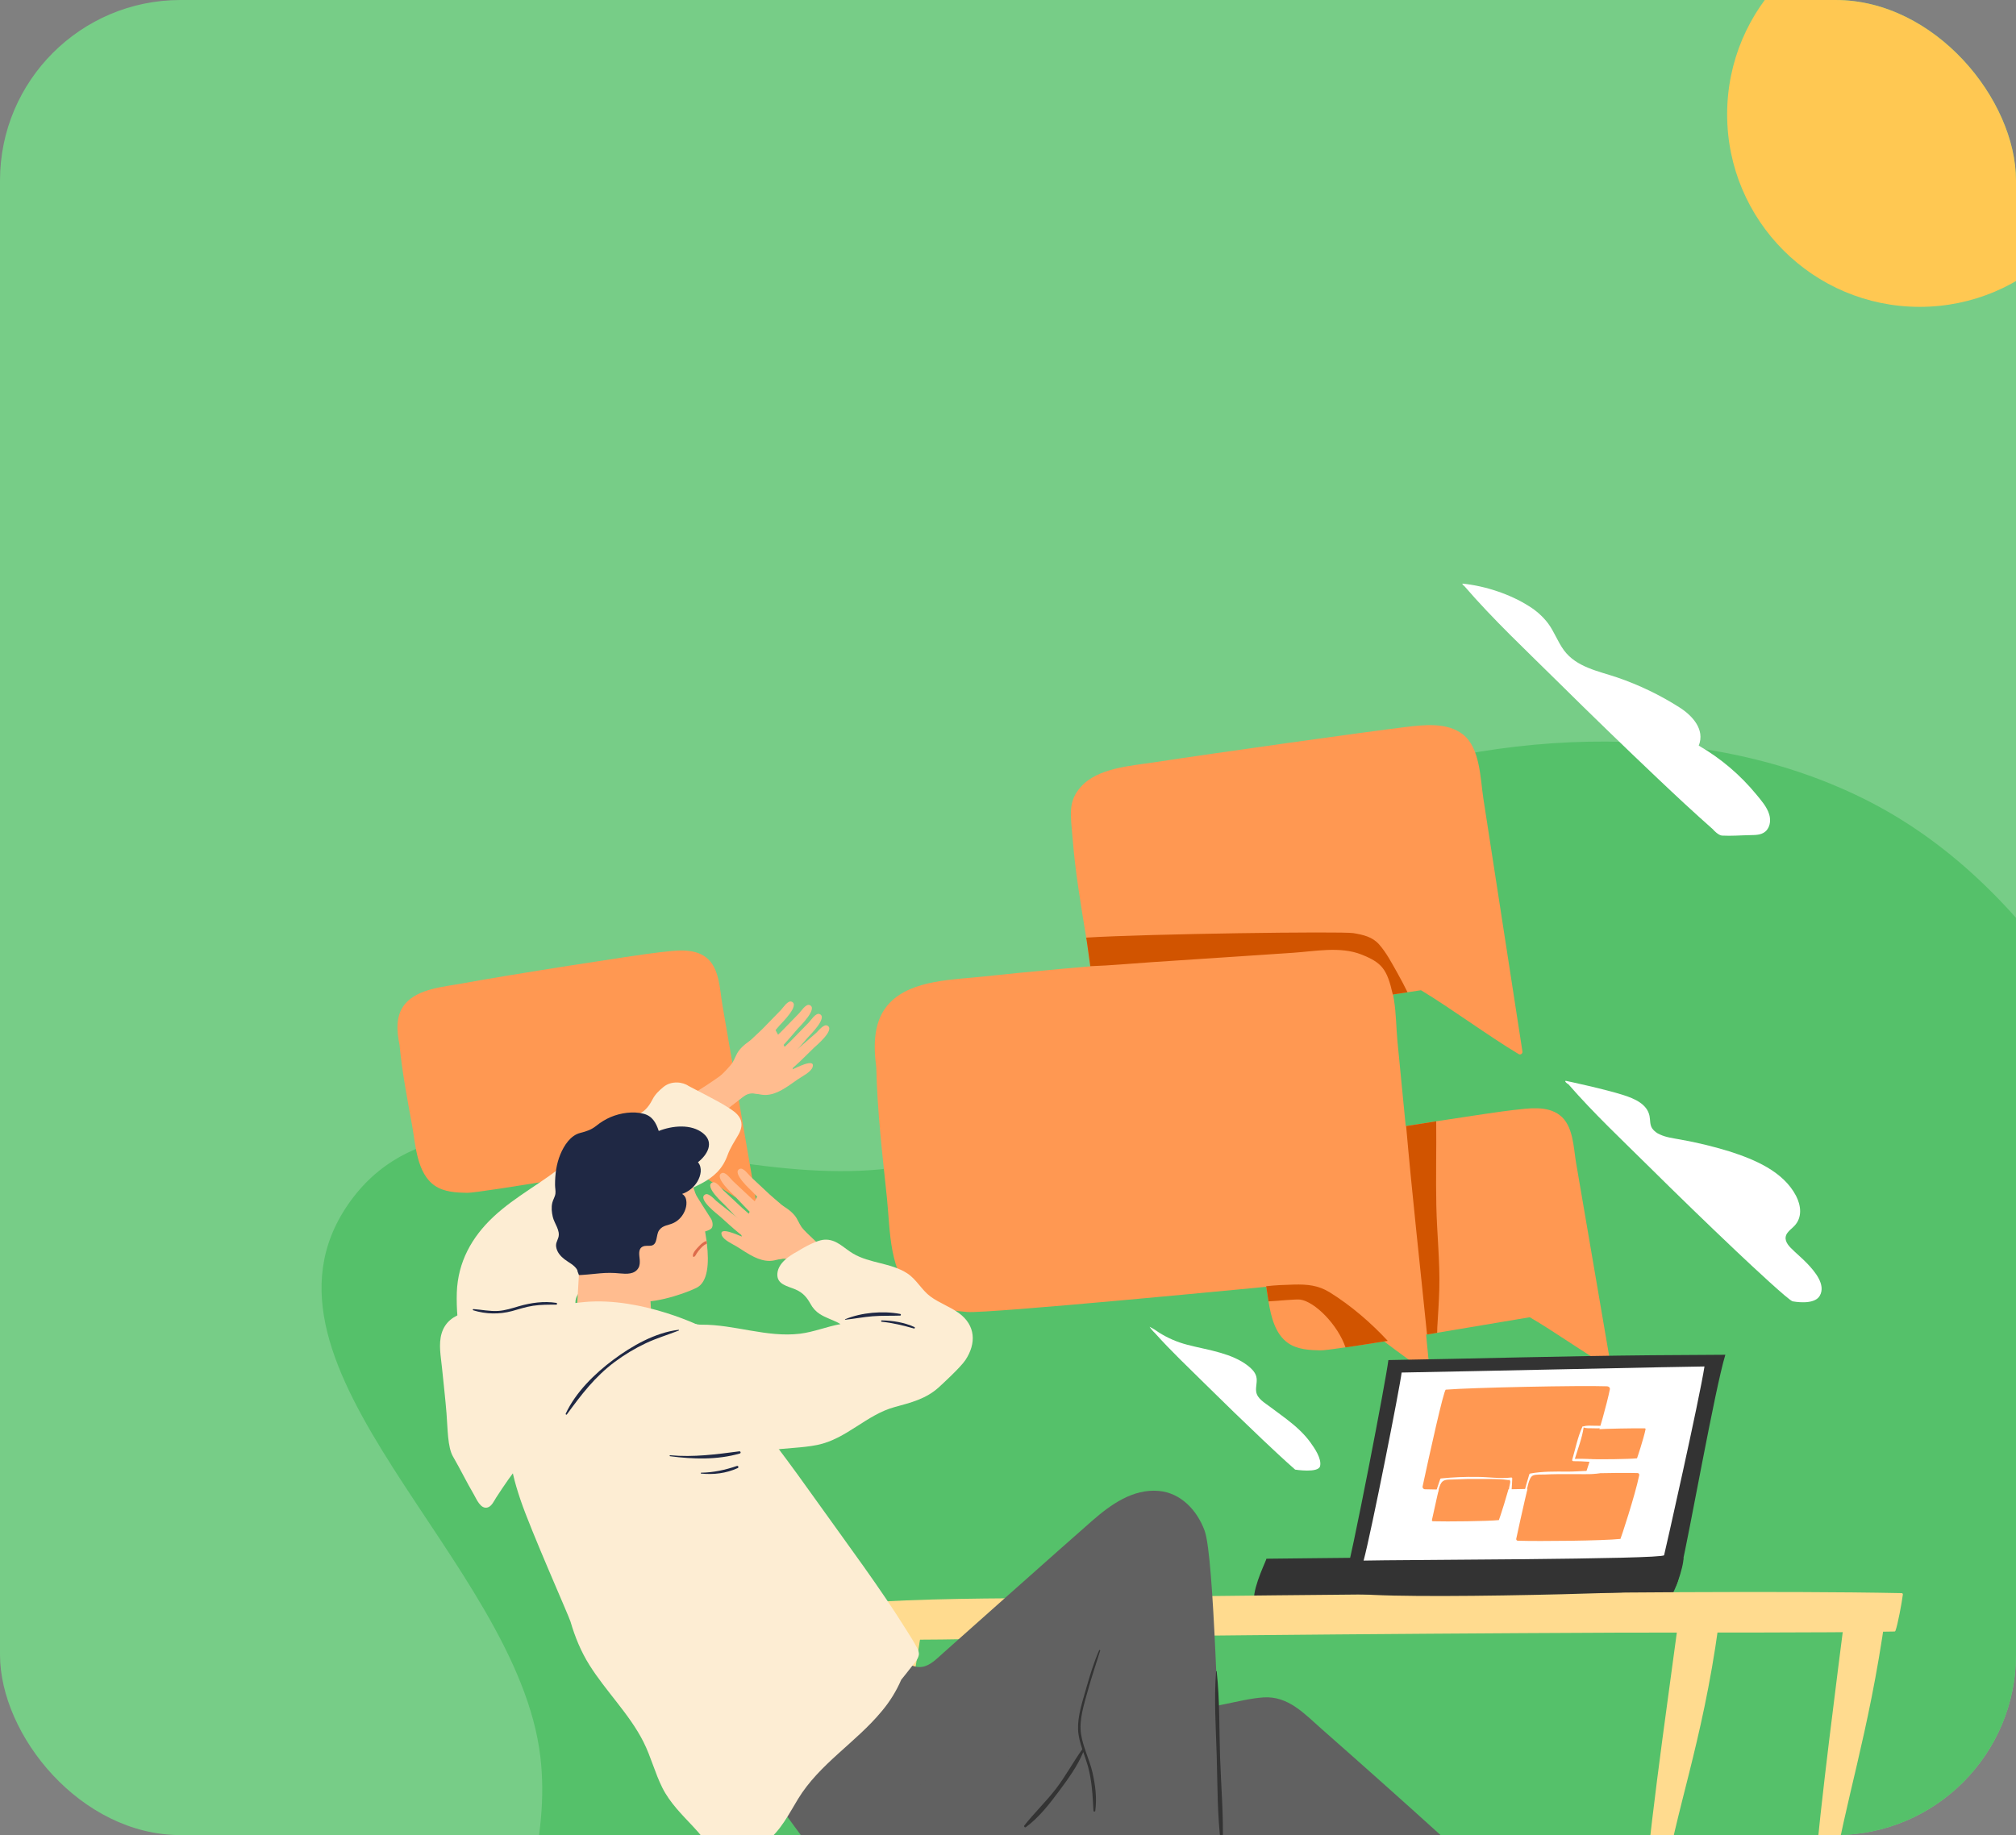 <svg width="335" height="305" viewBox="0 0 335 305" fill="none" xmlns="http://www.w3.org/2000/svg">
<rect x="0" y="0" width="335" height="305" fill="#808080" stroke="none"/>
<g clip-path="url(#clip0)">
<rect width="335" height="305" rx="30" fill="#77CD87"/>
<path fill-rule="evenodd" clip-rule="evenodd" d="M89.794 292.004C85.96 259.282 39.135 227.415 57.811 200.228C77.266 171.907 127.289 204.683 158.996 191.268C184.853 180.327 191.203 142.879 217.377 132.713C246.539 121.386 281.652 118.856 309.676 132.743C337.933 146.746 353.989 177.424 366.148 206.437C377.45 233.404 376.201 262.781 376.423 292.004C376.647 321.432 380.912 352.127 367.455 378.324C353.767 404.973 330.436 428.764 301.692 437.489C273.985 445.9 246.342 423.744 217.377 423.881C188.213 424.019 159.932 448.423 132.599 438.289C105.283 428.161 86.12 400.066 77.963 372.191C70.242 345.805 92.993 319.303 89.794 292.004Z" fill="#55C16A"/>
<path d="M121.934 178.04L120.042 167.025C119.603 164.48 119.589 160.84 117.316 159.111C115.175 157.485 112.116 158.004 109.642 158.271C105.976 158.666 84.118 162.092 76.868 163.44C73.821 164.007 69.484 164.29 67.321 166.84C65.709 168.743 65.909 171.36 66.392 173.681C66.816 178.18 67.682 182.667 68.488 187.101C69.06 190.314 69.257 195.001 72.245 197.063C73.783 198.12 75.82 198.222 77.624 198.254C79.758 198.294 107.348 193.573 112.377 192.72C116.309 194.989 121.379 198.61 125.308 200.873C125.362 200.907 125.425 200.924 125.489 200.923C125.554 200.921 125.616 200.901 125.669 200.865C125.722 200.829 125.763 200.778 125.788 200.719C125.812 200.66 125.819 200.595 125.807 200.532C124.515 193.033 123.223 185.535 121.934 178.04Z" fill="#FF9852"/>
<path d="M233.953 190.882L232.213 173.046C231.811 168.924 232.213 163.1 228.781 160.069C225.547 157.219 220.591 157.691 216.603 157.831C210.694 158.037 175.325 160.972 163.573 162.287C158.633 162.838 151.66 162.785 147.902 166.615C145.101 169.469 145.112 173.685 145.614 177.447C145.775 184.678 146.635 191.976 147.387 199.16C147.928 204.355 147.691 211.889 152.232 215.524C154.569 217.394 157.814 217.793 160.697 218.056C164.106 218.366 208.795 214.026 216.942 213.245C222.965 217.335 230.654 223.72 236.673 227.795C236.755 227.855 236.854 227.89 236.956 227.895C237.058 227.9 237.16 227.876 237.248 227.825C237.337 227.774 237.409 227.698 237.455 227.608C237.502 227.517 237.521 227.415 237.511 227.313C236.323 215.166 235.138 203.022 233.953 190.882Z" fill="#FF9852"/>
<path d="M279.742 258.947C279.742 258.786 276.858 258.502 276.715 258.502C259.531 258.502 210.28 259.069 210.428 259.067C210.577 259.066 208.333 263.391 208.364 265.856C208.373 266.518 208.407 267.672 209.029 268.127C209.751 268.654 268.808 266.105 270.441 266.038C271.371 266.001 272.301 265.967 273.231 265.925C273.715 265.904 276.711 266.133 277.156 265.925C278.083 265.487 279.797 260.395 279.742 258.947Z" fill="#333333"/>
<path d="M316.009 264.784C295.319 264.367 263.364 264.746 242.669 264.886C222.126 265.025 201.584 265.236 181.043 265.52C169.437 265.681 157.779 265.557 146.193 266.198C146.184 266.187 146.172 266.177 146.159 266.171C146.146 266.164 146.131 266.161 146.117 266.161C146.102 266.161 146.088 266.164 146.074 266.171C146.061 266.177 146.05 266.187 146.041 266.198C146.023 266.199 146.005 266.204 145.989 266.214C145.973 266.224 145.961 266.238 145.952 266.254C145.944 266.271 145.94 266.289 145.941 266.308C145.942 266.326 145.948 266.344 145.959 266.359C145.548 267.162 145.475 268.136 145.314 269.015C145.116 270.096 144.84 271.167 144.655 272.251C144.649 272.296 144.661 272.342 144.688 272.378C144.716 272.415 144.756 272.439 144.802 272.446C144.813 272.446 144.819 272.457 144.831 272.457C155.172 272.685 165.549 272.279 175.891 272.136C186.233 271.993 196.589 271.885 206.939 271.785C227.481 271.586 248.025 271.442 268.57 271.353C280.237 271.308 303.138 271.408 314.803 271.163C314.831 271.164 314.858 271.157 314.883 271.143C314.907 271.13 314.927 271.11 314.942 271.086C314.951 271.075 314.958 271.064 314.964 271.051C315.345 270.077 316.043 266.295 316.196 265.029C316.202 265 316.201 264.971 316.195 264.942C316.188 264.914 316.176 264.887 316.158 264.864C316.14 264.841 316.118 264.822 316.092 264.808C316.066 264.794 316.038 264.786 316.009 264.784Z" fill="#FFDB8F"/>
<path d="M283.917 269.589C283.615 269.489 283.321 269.368 283.036 269.226C282.817 269.185 282.598 269.144 282.382 269.092C281.185 268.793 280.079 268.209 279.158 267.391C278.078 275.973 274.323 301.648 273.436 313.185C273.383 313.213 276.471 313.656 276.499 313.454C278.301 301.28 282.838 289.994 285.562 270.193C284.989 270.067 284.435 269.864 283.917 269.589Z" fill="#FFDB8F"/>
<path d="M150.159 268.319C149.03 268.449 147.88 268.171 146.813 267.677C145.82 275.613 144.849 283.55 143.845 291.479C141.266 311.797 142.407 302.852 141.514 314.387C141.463 314.414 144.551 314.858 144.577 314.655C146.389 302.405 150.789 288.125 153.51 268.163C152.391 268.154 151.272 268.206 150.159 268.319Z" fill="#FFDB8F"/>
<path d="M312.267 268.859C311.637 268.991 311.026 269.195 310.396 269.327C309.104 269.679 307.748 269.73 306.434 269.476C305.526 276.742 302.404 300.464 301.505 311.998C301.453 312.027 304.541 312.469 304.567 312.266C306.363 300.131 310.531 288.397 313.305 268.514C312.969 268.657 312.622 268.773 312.267 268.859Z" fill="#FFDB8F"/>
<path d="M203.083 299.506C202.379 289.129 201.783 258.805 200.171 254.404C198.942 251.054 196.251 248.109 192.519 247.794C188.24 247.434 184.592 250.055 181.536 252.714C177.603 256.138 156.596 274.856 156.596 274.856C155.638 275.706 154.574 276.832 153.243 277.036C151.792 277.258 150.487 276.366 149.536 275.361C148.246 274.003 147.426 272.283 146.057 271.022C146.189 270.972 146.275 270.812 146.126 270.701C144.271 269.393 141.529 269.623 139.479 270.286C136.989 271.09 134.926 272.788 133.104 274.615C130.96 276.767 128.976 279.087 126.939 281.338C125.077 283.395 123.112 285.411 121.347 287.564C121.23 287.384 121.106 287.208 120.988 287.029C120.938 286.952 120.827 287.029 120.872 287.11C120.993 287.306 121.12 287.497 121.241 287.693C120.919 288.085 120.606 288.482 120.301 288.885C120.287 288.906 120.281 288.93 120.284 288.955C120.287 288.98 120.299 289.002 120.318 289.018C120.337 289.034 120.362 289.043 120.386 289.042C120.411 289.041 120.435 289.031 120.453 289.014C120.796 288.692 121.126 288.371 121.46 288.035C124.845 293.412 128.391 298.653 132.166 303.769C134.041 306.305 135.909 308.874 137.969 311.268C139.619 313.197 141.523 315.001 143.909 315.97C148.744 317.933 154.078 315.97 158.074 313.078C162.558 309.819 174.192 297.189 176.81 295.428C177.706 294.836 178.567 294.192 179.389 293.5C178.593 296.071 180.056 298.661 181.217 300.97C182.044 302.546 182.53 304.279 182.642 306.054C182.74 307.833 182.553 309.61 182.466 311.386C182.305 314.622 182.743 317.331 184.502 320.087C185.609 321.82 186.504 323.461 186.832 325.519C187.115 327.287 187.071 329.104 187.034 330.896C187.034 331.074 187.234 331.195 187.398 331.196C193.34 331.283 198.778 331.108 204.831 331.28C204.881 331.286 204.933 331.281 204.982 331.266C205.03 331.25 205.075 331.224 205.113 331.19C205.15 331.155 205.18 331.113 205.199 331.066C205.219 331.018 205.228 330.968 205.225 330.917C204.509 320.452 203.795 309.982 203.083 299.506Z" fill="#616161"/>
<path d="M124.381 179.301C122.758 177.664 122.971 176.154 121.617 177.299C116.631 181.512 108.201 185.521 103.635 188.741C99.038 191.981 94.702 195.575 90.545 199.356C88.372 201.333 86.244 203.356 84.16 205.427C82.328 207.239 80.102 209.071 79.057 211.486C77.802 214.39 78.564 217.753 79.046 220.745C79.613 224.254 82.974 229.558 83.759 233.026C85.335 239.99 86.216 243.237 88.595 249.97C88.64 250.098 93.384 230.8 93.21 229.002C92.908 225.854 89.459 214.921 90.181 213.31C90.809 211.907 111.499 191.979 121.43 183.882C122.055 183.374 122.682 182.866 123.311 182.359C123.748 182.007 124.415 181.657 124.741 181.212C125.173 180.617 124.841 179.766 124.381 179.301Z" fill="#FFBC8F"/>
<path d="M122.966 185.865C122.497 184.956 121.533 184.419 120.709 183.882C119.318 182.994 114.517 180.564 114.423 180.495C113.477 179.819 111.557 179.563 110.232 180.672C109.449 181.323 108.856 181.89 108.406 182.769C107.74 184.065 106.994 184.874 105.625 185.426C103.553 186.265 101.502 186.612 99.679 188.009C97.66 189.558 96.087 191.6 94.144 193.239C90.287 196.496 85.713 198.761 82.007 202.226C78.371 205.626 76.096 209.765 75.909 214.794C75.824 217.558 76.066 220.323 76.628 223.031C76.773 223.736 76.963 224.133 77.673 224.395C79.001 224.877 80.756 224.851 82.157 224.966C84.897 225.189 87.715 225.287 90.443 224.966C92.242 224.757 96.847 223.924 96.991 221.97C97.184 219.338 94.512 217.14 96.143 214.969C97.774 212.799 99.918 211.878 102.207 210.615C106.228 208.393 107.337 203.836 110.266 200.608C111.997 198.697 114.394 197.849 116.617 196.668C118.688 195.567 120.095 194.224 120.898 192C121.362 190.714 122.068 189.71 122.735 188.537C123.196 187.695 123.427 186.77 122.966 185.865Z" fill="#FDEDD3"/>
<path d="M128.621 209.307C129.718 209.373 130.216 208.963 131.229 209.423C131.672 209.624 132.263 210.151 134.053 211.3C134.485 211.578 137.599 208.147 137.484 208.062C137.417 208.014 133.777 204.794 133.198 203.947C132.739 203.283 132.554 202.623 132.036 201.996C130.724 200.413 128.395 199.692 126.777 198.14C126.343 197.725 125.882 198.715 125.661 199.165C124.804 200.913 123.703 202.954 123.285 204.845C123.195 205.251 123.169 205.443 123.385 205.782C123.883 206.564 127.049 209.214 128.621 209.307Z" fill="#FFBC8F"/>
<path d="M119.614 202.152C121.682 204 123.889 206.119 126.384 207.379C126.473 207.424 126.524 207.302 126.465 207.242C126.257 207.035 126.041 206.836 125.82 206.64C125.832 206.632 125.844 206.623 125.854 206.613C126.271 206.11 126.236 205.57 125.822 205.065C124.954 204.011 123.536 203.192 122.469 202.345C121.341 201.448 120.212 200.555 119.084 199.652C118.737 199.372 117.775 198.206 117.185 198.527C115.815 199.257 119.281 201.853 119.614 202.152Z" fill="#FFBC8F"/>
<path d="M120.507 200.351C122.419 202.359 124.447 204.65 126.83 206.108C126.914 206.159 126.977 206.042 126.922 205.978C126.732 205.754 126.532 205.539 126.328 205.325C126.34 205.318 126.353 205.31 126.365 205.301C126.821 204.834 126.829 204.292 126.456 203.757C125.68 202.632 124.332 201.704 123.338 200.775C122.283 199.788 121.226 198.806 120.178 197.815C119.856 197.51 118.99 196.264 118.376 196.53C116.956 197.164 120.202 200.029 120.507 200.351Z" fill="#FFBC8F"/>
<path d="M122.083 198.793C123.994 200.804 126.022 203.093 128.408 204.551C128.491 204.602 128.553 204.485 128.499 204.421C128.308 204.197 128.108 203.982 127.905 203.768C127.918 203.761 127.93 203.753 127.942 203.744C128.398 203.277 128.406 202.735 128.034 202.2C127.255 201.075 125.909 200.148 124.913 199.218C123.861 198.233 122.803 197.249 121.754 196.258C121.431 195.953 120.567 194.707 119.953 194.972C118.532 195.601 121.775 198.471 122.083 198.793Z" fill="#FFBC8F"/>
<path d="M125.052 198.092C126.964 200.1 128.992 202.391 131.376 203.849C131.46 203.9 131.522 203.781 131.468 203.719C131.277 203.495 131.077 203.278 130.874 203.066C130.886 203.057 130.899 203.052 130.91 203.041C131.366 202.573 131.374 202.033 131.002 201.496C130.225 200.372 128.877 199.444 127.883 198.514C126.829 197.529 125.771 196.547 124.724 195.556C124.401 195.251 123.536 194.005 122.923 194.271C121.501 194.899 124.744 197.767 125.052 198.092Z" fill="#FFBC8F"/>
<path d="M122.476 207.212C123.409 207.794 124.323 208.43 125.316 208.909C126.122 209.294 126.993 209.575 127.895 209.567C128.917 209.559 129.852 209.06 130.882 209.111C130.903 209.113 130.924 209.107 130.941 209.095C130.958 209.083 130.97 209.065 130.976 209.045C130.981 209.025 130.98 209.004 130.971 208.985C130.962 208.966 130.947 208.95 130.929 208.941C130.508 208.746 130.037 208.685 129.581 208.769C129.572 208.718 129.547 208.671 129.509 208.635C127.721 207.011 125.442 206.249 123.19 205.488C122.803 205.358 119.446 203.757 119.92 205.252C120.184 206.102 121.786 206.778 122.476 207.212Z" fill="#FFBC8F"/>
<path d="M252.985 174.773C251.511 165.241 246.487 132.69 246.487 132.69C245.986 129.454 245.968 124.324 243.123 122.085C240.443 119.977 236.545 120.478 233.412 120.854C227.245 121.597 201.758 125.17 191.748 126.706C187.865 127.303 182.369 127.621 179.572 130.81C177.49 133.188 177.869 135.219 178.247 139.461C178.668 144.936 179.619 150.42 180.493 155.835C180.531 156.063 180.568 156.291 180.606 156.521C180.802 157.752 180.957 159.155 181.171 160.586C181.677 163.893 182.538 167.362 185.153 169.223C187.087 170.595 189.666 170.767 191.945 170.851C194.224 170.934 219.817 167.065 231.436 165.293C232.343 165.153 233.167 165.031 233.887 164.92L236.123 164.579C241.058 167.541 247.406 172.241 252.342 175.184C252.409 175.228 252.488 175.252 252.569 175.252C252.649 175.252 252.728 175.229 252.796 175.186C252.864 175.142 252.918 175.08 252.952 175.007C252.985 174.934 252.996 174.853 252.985 174.773Z" fill="#FF9852"/>
<path d="M267.631 226.762C266.349 219.264 265.066 211.765 263.782 204.267L261.896 193.252C261.461 190.705 261.451 187.067 259.179 185.338C257.04 183.706 253.98 184.223 251.506 184.488C249.868 184.662 244.615 185.441 238.647 186.363C237.014 186.616 235.329 186.881 233.65 187.148C227.709 188.084 221.851 189.055 218.722 189.633C215.676 190.197 211.34 190.477 209.174 193.029C207.562 194.926 207.757 197.542 208.239 199.864C208.66 204.363 209.528 208.862 210.315 213.286C210.344 213.446 210.371 213.607 210.396 213.768C210.526 214.55 210.639 215.41 210.782 216.286C211.222 218.948 211.93 221.77 214.067 223.243C215.602 224.302 217.636 224.405 219.443 224.437C219.881 224.447 221.403 224.256 223.582 223.934C225.505 223.655 227.934 223.272 230.6 222.848C232.681 222.517 234.904 222.152 237.125 221.789C237.688 221.696 238.253 221.608 238.805 221.514C245.575 220.39 252.022 219.299 254.201 218.931C258.131 221.201 263.202 224.829 267.127 227.096C267.181 227.13 267.244 227.147 267.307 227.146C267.371 227.145 267.433 227.125 267.486 227.09C267.539 227.055 267.581 227.005 267.607 226.947C267.632 226.889 267.641 226.825 267.631 226.762Z" fill="#FF9852"/>
<path d="M279.359 260.671C279.198 261.335 279.036 261.995 278.836 262.649C278.554 263.613 278.424 264.076 277.339 264.301C275.692 264.643 223.65 266.253 223.092 264.346C224.81 258.065 230.345 229.201 230.708 226.049C245.298 225.803 259.883 225.375 274.478 225.245C278.551 225.208 282.625 225.181 286.701 225.166C284.934 231.002 280.743 254.822 279.359 260.671Z" fill="#333333"/>
<path d="M276.524 258.481C276.316 259.192 231.645 259.237 226.592 259.377C227.857 254.7 232.646 230.467 232.91 228.121C243.652 227.936 280.235 227.125 283.234 227.112C282.393 232.601 276.667 257.994 276.524 258.481Z" fill="white"/>
<path d="M264.814 328.576C251.192 315.811 243.906 308.972 229.977 296.543C226.552 293.487 223.117 290.442 219.67 287.409C216.804 284.886 214.08 281.83 209.935 282.117C207.805 282.265 205.684 282.803 203.595 283.221C201.345 283.669 199.099 284.135 196.858 284.621C192.298 285.604 187.755 286.661 183.229 287.793C173.473 290.249 163.692 292.875 154.166 296.13C154.145 295.939 153.89 295.799 153.76 296C153.687 296.114 153.613 296.228 153.539 296.343C153.378 296.399 153.205 296.453 153.039 296.503C152.775 296.595 152.859 297.021 153.139 296.937H153.154C151.987 298.742 144.332 294.786 143.16 296.59L141.294 299.482C140.916 300.067 140.209 300.802 140.181 301.547C140.152 302.378 141.008 303.025 141.148 303.838C141.343 305.013 140.847 306.22 140.521 307.325C140.038 308.988 139.877 310.565 140.531 312.212C141.219 313.947 142.507 315.398 143.892 316.624C145.417 317.977 147.151 319.241 149.129 319.838C166.34 324.991 192.448 306.724 199.097 305.966C201.192 305.726 204.208 306.149 205.481 307.851C206.58 309.321 207.365 311.064 208.834 312.226C210.546 313.581 212.817 313.859 214.814 314.591C217.09 315.424 219.189 316.678 220.999 318.287C223.234 320.281 225.064 323.173 227.552 324.918C229.164 327.398 231.64 329.107 234.582 329.97C238.486 331.114 243.558 331.371 245.704 335.414C245.737 335.475 245.789 335.523 245.852 335.552C245.915 335.581 245.985 335.589 246.053 335.575C252.413 333.805 258.651 331.628 264.728 329.058C264.769 329.034 264.803 329.002 264.83 328.964C264.857 328.926 264.875 328.882 264.883 328.836C264.891 328.79 264.889 328.743 264.877 328.698C264.865 328.653 264.844 328.611 264.814 328.576Z" fill="#616161"/>
<path d="M159.347 218.246C157.862 217.164 156.084 216.573 154.608 215.48C153.131 214.388 152.312 212.641 150.739 211.624C148.018 209.869 144.542 209.992 141.764 208.354C140.169 207.421 138.976 205.899 136.956 206.044C135.344 206.159 132.554 207.972 132.509 207.993C131.131 208.725 129.339 209.921 129.181 211.629C129.008 213.499 130.865 213.739 132.208 214.319C133.389 214.83 134.057 215.588 134.671 216.69C135.039 217.394 135.586 217.99 136.257 218.418C137.174 218.998 138.236 219.321 139.203 219.808C139.364 219.888 139.514 219.981 139.669 220.071C137.396 220.478 135.24 221.386 132.939 221.667C127.432 222.338 122.035 220.119 116.531 220.168C113.674 220.193 104.843 215.815 102.058 216.419C100.783 216.695 105.51 221.827 104.247 222.154C103.205 222.42 101.773 222.554 100.862 223.158C100.217 223.589 100.069 224.212 100.188 224.954C100.385 226.177 100.833 227.398 101.168 228.592C101.941 231.369 102.728 234.142 103.531 236.911C104.334 239.68 105.15 242.444 105.979 245.204C106.542 247.071 106.984 249.242 109.339 249.282C111.265 249.314 113.278 248.342 114.938 247.466C116.987 246.386 118.882 245.056 120.865 243.863C123.104 242.522 125.414 241.466 128.009 241.05C130.604 240.634 133.233 240.677 135.802 240.157C140.673 239.168 143.96 235.135 148.697 233.848C151.379 233.12 153.855 232.508 155.967 230.606C156.353 230.258 159.606 227.287 160.435 226.031C162.254 223.272 162.124 220.275 159.347 218.246Z" fill="#FDEDD3"/>
<path d="M100.365 220.597C103.121 220.598 105.857 221.061 108.458 221.966C108.387 221.045 108.31 220.124 108.257 219.213C107.989 214.598 107.802 209.972 107.451 205.358C107.114 201.059 103.002 198.609 100.007 196.07C100.13 195.872 100.251 195.675 100.383 195.48C100.494 195.32 100.273 195.103 100.143 195.26C96.919 199.133 96.613 204.766 96.321 209.754C96.1 213.526 95.881 217.297 95.665 221.069C97.213 220.761 98.787 220.603 100.365 220.597Z" fill="#FFBC8F"/>
<path d="M117.463 206.686L117.412 206.262C116.928 202.567 115.718 198.71 115.208 197.346C113.305 192.272 112.978 189.381 107.31 188.812C104.527 188.537 99.456 188.672 97.126 191.222C95.012 193.541 94.291 196.26 94.459 199.03C94.736 203.712 96.832 207.927 100.087 210.721C101.954 213.057 102.739 214.979 105.495 216.112C107.549 216.951 113.185 215.301 115.745 214.036C117.625 213.109 117.855 210.008 117.463 206.686Z" fill="#FFBC8F"/>
<path d="M120.733 223.216C119.562 222.299 118.323 221.471 117.026 220.74C117.066 220.669 106.76 215.519 97.12 216.401C92.147 216.853 87.358 218.037 82.328 217.796C79.078 217.635 74.536 217.82 73.39 221.599C72.838 223.417 73.264 225.477 73.446 227.32C73.696 229.842 73.994 232.36 74.196 234.888C74.404 237.494 74.37 240.512 75.271 242.074C76.457 244.122 77.537 246.338 78.73 248.372C79.162 249.108 79.858 250.898 81.043 250.54C81.73 250.333 82.105 249.434 82.45 248.904C83.122 247.873 83.799 246.844 84.512 245.84C87.098 242.189 90.205 238.934 93.733 236.176C97.763 233.035 102.182 230.84 106.902 228.959C110.962 227.342 114.362 225.04 116.663 221.36C117.962 222.038 119.235 222.784 120.484 223.598C120.509 223.615 120.537 223.626 120.566 223.631C120.596 223.637 120.626 223.637 120.656 223.63C120.685 223.624 120.713 223.612 120.738 223.595C120.763 223.578 120.784 223.557 120.8 223.532C120.817 223.506 120.828 223.478 120.833 223.449C120.839 223.419 120.839 223.389 120.832 223.36C120.826 223.331 120.814 223.303 120.797 223.278C120.78 223.253 120.759 223.232 120.733 223.216Z" fill="#FDEDD3"/>
<path d="M131.603 177.996C131.803 177.646 131.764 177.458 131.66 177.055C131.155 175.184 129.959 173.198 129.024 171.49C128.782 171.05 128.275 170.084 127.862 170.526C126.316 172.149 124.023 172.977 122.786 174.619C122.303 175.262 122.142 175.936 121.714 176.621C121.168 177.493 117.685 180.877 117.625 180.929C117.509 181.019 120.784 184.303 121.203 184.006C122.936 182.775 123.504 182.222 123.936 182.001C124.927 181.494 125.444 181.88 126.535 181.764C128.101 181.591 131.142 178.798 131.603 177.996Z" fill="#FFBC8F"/>
<path d="M137.466 170.454C136.862 170.163 135.954 171.378 135.621 171.672C134.539 172.625 133.448 173.57 132.36 174.519C131.333 175.414 129.955 176.298 129.136 177.391C128.746 177.913 128.735 178.454 129.175 178.936C129.186 178.947 129.198 178.956 129.21 178.964C128.999 179.169 128.791 179.378 128.593 179.595C128.537 179.656 128.593 179.777 128.682 179.727C131.116 178.355 133.221 176.136 135.202 174.195C135.524 173.881 138.864 171.126 137.466 170.454Z" fill="#FFBC8F"/>
<path d="M136.178 168.535C135.553 168.294 134.748 169.578 134.439 169.898C133.438 170.936 132.427 171.966 131.42 172.999C130.469 173.974 129.163 174.966 128.443 176.121C128.095 176.674 128.12 177.214 128.604 177.66C128.616 177.669 128.628 177.676 128.641 177.683C128.448 177.905 128.259 178.13 128.079 178.363C128.027 178.429 128.095 178.543 128.177 178.488C130.491 176.923 132.41 174.54 134.226 172.446C134.521 172.104 137.627 169.09 136.178 168.535Z" fill="#FFBC8F"/>
<path d="M134.532 167.043C133.907 166.802 133.101 168.086 132.793 168.406C131.79 169.445 130.78 170.474 129.774 171.507C128.823 172.482 127.517 173.475 126.795 174.63C126.449 175.183 126.483 175.721 126.956 176.168C126.968 176.177 126.98 176.185 126.994 176.191C126.8 176.414 126.61 176.639 126.429 176.87C126.379 176.936 126.446 177.052 126.528 176.996C128.842 175.431 130.762 173.049 132.579 170.954C132.875 170.625 135.981 167.601 134.532 167.043Z" fill="#FFBC8F"/>
<path d="M131.532 166.477C130.907 166.236 130.101 167.52 129.793 167.84C128.792 168.879 127.782 169.908 126.774 170.941C125.823 171.916 124.517 172.909 123.795 174.065C123.449 174.617 123.483 175.156 123.957 175.602C123.968 175.611 123.98 175.619 123.994 175.625C123.8 175.848 123.61 176.073 123.431 176.305C123.38 176.371 123.447 176.486 123.528 176.43C125.842 174.865 127.762 172.484 129.579 170.388C129.874 170.051 132.981 167.035 131.532 166.477Z" fill="#FFBC8F"/>
<path d="M135.045 177.304C135.449 175.79 132.169 177.543 131.79 177.691C129.576 178.556 127.334 179.42 125.623 181.127C125.586 181.163 125.563 181.211 125.557 181.263C125.097 181.2 124.629 181.282 124.218 181.496C124.199 181.506 124.184 181.522 124.176 181.542C124.167 181.562 124.167 181.584 124.174 181.605C124.18 181.625 124.194 181.642 124.213 181.653C124.231 181.664 124.253 181.668 124.274 181.665C125.301 181.567 126.257 182.022 127.279 181.986C128.175 181.952 129.037 181.631 129.819 181.208C130.786 180.686 131.673 180.008 132.577 179.385C133.248 178.919 134.816 178.165 135.045 177.304Z" fill="#FFBC8F"/>
<path d="M152.341 273.792C151.827 272.809 151.212 271.864 150.618 270.919C146.164 263.782 141.071 257.007 136.193 250.156C131.427 243.46 126.569 236.819 121.225 230.565C119.834 228.939 118.456 227.238 116.856 225.808C115.366 224.474 113.632 223.627 111.733 223.029C110.817 222.742 109.887 222.496 108.953 222.274C108.958 221.92 108.921 221.567 108.843 221.222C108.738 220.802 108.722 220.82 108.337 220.68C107.615 220.418 106.272 220.576 105.493 220.558C104.419 220.538 103.34 220.544 102.257 220.577C101.179 220.611 100.1 220.671 99.033 220.762C98.185 220.835 97.197 220.814 96.39 221.084C95.876 221.244 95.668 221.505 95.41 221.972C95.054 222.61 94.761 223.28 94.536 223.974C91.066 226.413 88.103 229.521 86.425 233.493C83.93 239.408 84.478 243.317 86.491 249.283C88.247 254.483 94.531 268.599 94.799 269.515C95.55 272.071 96.528 274.478 97.952 276.746C99.317 278.916 100.938 280.912 102.512 282.934C104.14 285.022 105.747 287.163 106.939 289.538C108.168 291.98 108.828 294.66 110.05 297.106C111.324 299.659 113.335 301.605 115.258 303.668C117.543 306.102 119.393 308.907 120.729 311.962C120.756 312.029 120.804 312.086 120.866 312.123C120.928 312.161 121 312.178 121.073 312.171C121.145 312.165 121.213 312.135 121.267 312.087C121.321 312.039 121.359 311.975 121.374 311.905C122.018 309.025 125.145 307.78 127.281 306.147C129.721 304.28 131.051 301.555 132.613 298.992C136.174 293.148 142.226 289.618 146.52 284.409C147.852 282.833 148.944 281.07 149.76 279.177C150.319 278.491 150.872 277.8 151.411 277.098C151.87 276.501 152.539 275.847 152.678 275.078C152.752 274.586 152.56 274.213 152.341 273.792Z" fill="#FDEDD3"/>
<path d="M116.847 188.367C114.868 186.751 111.705 187.082 109.465 187.972C109.026 186.643 108.427 185.494 106.95 185.112C105.185 184.654 103.14 184.967 101.479 185.659C100.622 186.031 99.82 186.517 99.096 187.106C98.238 187.782 97.498 188.02 96.425 188.295C94.8 188.703 93.728 190.388 93.124 191.835C92.451 193.441 92.227 195.209 92.232 196.941C92.232 197.404 92.355 197.948 92.293 198.4C92.222 198.922 91.897 199.393 91.778 199.894C91.592 200.662 91.678 201.492 91.857 202.255C92.116 203.362 93.136 204.504 92.785 205.673C92.572 206.376 92.263 206.664 92.463 207.463C92.656 208.227 93.188 208.814 93.794 209.289C94.511 209.85 95.478 210.254 95.933 211.092C95.923 211.301 96.193 211.83 96.189 211.905C96.186 211.981 98.881 211.717 99.703 211.632C100.803 211.528 101.91 211.532 103.009 211.645C104.078 211.743 105.427 211.835 106.072 210.766C106.331 210.331 106.331 209.853 106.301 209.363C106.259 208.706 105.969 207.62 106.768 207.205C107.252 206.96 107.759 207.117 108.219 207.03C109.323 206.817 108.967 205.279 109.521 204.483C110.143 203.59 111.117 203.68 111.995 203.225C112.417 203.009 112.794 202.715 113.106 202.358C113.781 201.586 114.234 200.429 114.015 199.399C113.981 199.2 113.903 199.011 113.788 198.845C113.673 198.678 113.524 198.538 113.349 198.435C114.411 198.069 115.309 197.342 115.885 196.38C116.467 195.4 116.745 194.073 115.98 193.167C117.511 191.957 118.752 189.926 116.847 188.367Z" fill="#1F2844"/>
<path d="M92.444 216.543C90.371 216.221 88.253 216.515 86.244 217.094C85.1 217.425 83.973 217.809 82.774 217.883C81.389 217.968 80.043 217.669 78.67 217.574C78.645 217.573 78.621 217.581 78.601 217.597C78.582 217.612 78.568 217.635 78.564 217.659C78.56 217.684 78.564 217.709 78.578 217.73C78.591 217.752 78.611 217.768 78.635 217.775C80.724 218.428 82.956 218.474 85.071 217.908C86.243 217.587 87.386 217.201 88.594 217.021C89.868 216.829 91.148 216.838 92.432 216.842C92.605 216.843 92.61 216.568 92.444 216.543Z" fill="#1F2844"/>
<path d="M112.762 221.019C108.884 221.474 104.987 223.699 101.911 226C98.795 228.327 95.665 231.396 94.003 234.957C93.95 235.074 94.119 235.193 94.198 235.082C96.578 231.822 98.873 228.795 102.158 226.351C103.766 225.15 105.492 224.113 107.308 223.254C109.081 222.412 110.962 221.861 112.788 221.143C112.802 221.137 112.813 221.127 112.82 221.114C112.828 221.1 112.83 221.085 112.827 221.07C112.824 221.056 112.815 221.043 112.804 221.033C112.792 221.024 112.777 221.019 112.762 221.019Z" fill="#1F2844"/>
<path d="M149.592 218.383C146.705 217.831 143.156 218.135 140.435 219.265C140.426 219.268 140.418 219.275 140.414 219.284C140.409 219.293 140.408 219.303 140.41 219.313C140.413 219.323 140.418 219.331 140.427 219.337C140.435 219.343 140.445 219.346 140.455 219.345C141.975 219.184 143.474 218.893 144.999 218.768C146.523 218.643 148.053 218.712 149.581 218.657C149.741 218.651 149.742 218.411 149.592 218.383Z" fill="#1F2844"/>
<path d="M151.957 220.563C150.237 219.784 148.394 219.486 146.516 219.453C146.389 219.453 146.379 219.665 146.507 219.678C148.344 219.862 150.106 220.304 151.882 220.802C152.015 220.835 152.079 220.619 151.957 220.563Z" fill="#1F2844"/>
<path d="M122.876 241.214C119.025 241.72 115.264 242.224 111.367 241.868C111.261 241.858 111.228 242.019 111.336 242.028C115.164 242.535 119.213 242.658 122.959 241.572C122.999 241.554 123.03 241.523 123.049 241.484C123.068 241.445 123.073 241.401 123.063 241.359C123.054 241.317 123.03 241.28 122.995 241.253C122.961 241.227 122.919 241.213 122.876 241.214Z" fill="#1F2844"/>
<path d="M122.442 243.651C120.508 244.31 118.546 244.744 116.499 244.767C116.483 244.77 116.468 244.779 116.457 244.792C116.446 244.806 116.44 244.822 116.44 244.839C116.44 244.856 116.446 244.872 116.457 244.885C116.468 244.899 116.483 244.908 116.499 244.911C118.595 245.122 120.653 244.882 122.579 244.003C122.626 243.985 122.664 243.949 122.684 243.903C122.704 243.858 122.705 243.806 122.687 243.759C122.669 243.712 122.633 243.675 122.587 243.655C122.541 243.634 122.489 243.633 122.442 243.651Z" fill="#1F2844"/>
<path d="M179.642 288.244C179.274 285.853 180.125 283.319 180.754 281.029C181.368 278.78 182.132 276.567 182.82 274.334C182.853 274.233 182.683 274.173 182.642 274.278C181.742 276.366 181.07 278.563 180.453 280.755C179.848 282.897 179.052 285.223 179.144 287.473C179.191 288.598 179.494 289.668 179.848 290.727C178.325 292.852 177.098 295.174 175.496 297.263C173.852 299.413 171.89 301.28 170.219 303.395C170.088 303.555 170.295 303.808 170.475 303.674C172.641 302.088 174.397 299.818 175.988 297.679C177.459 295.703 179.062 293.511 180.005 291.199C180.267 291.954 180.543 292.706 180.757 293.468C181.455 295.939 181.563 298.422 181.702 300.965C181.706 301.001 181.722 301.035 181.749 301.06C181.776 301.085 181.81 301.099 181.847 301.101C181.883 301.102 181.919 301.09 181.947 301.067C181.976 301.045 181.995 301.012 182.002 300.976C182.289 298.851 182.018 296.678 181.537 294.597C181.047 292.443 179.979 290.418 179.642 288.244Z" fill="#333333"/>
<path d="M202.743 292.157C202.582 287.391 202.701 282.53 202.175 277.792C202.175 277.739 202.082 277.729 202.077 277.792C201.713 282.479 202.05 287.286 202.185 291.982C202.324 296.826 202.277 301.769 202.889 306.58C202.893 306.618 202.912 306.653 202.942 306.678C202.971 306.702 203.01 306.714 203.048 306.711C203.087 306.707 203.122 306.688 203.147 306.659C203.171 306.629 203.183 306.591 203.18 306.552C203.333 301.767 202.907 296.937 202.743 292.157Z" fill="#333333"/>
<path d="M118.166 202.587C116.984 200.717 116.166 199.493 115.129 197.719C114.987 197.476 114.646 197.719 114.773 197.966C115.023 198.419 115.294 198.861 115.579 199.3C115.51 199.334 115.456 199.392 115.427 199.463C115.397 199.534 115.394 199.612 115.418 199.685C115.663 200.391 115.671 201.26 115.819 202.001C116.003 202.907 116.104 203.725 115.855 204.636C115.847 204.69 115.853 204.745 115.873 204.796C115.892 204.848 115.925 204.893 115.967 204.928C116.009 204.963 116.06 204.987 116.114 204.997C116.168 205.007 116.223 205.003 116.275 204.986C116.785 204.728 117.897 204.567 118.25 204.125C118.553 203.733 118.395 202.949 118.166 202.587Z" fill="#FFBC8F"/>
<path d="M117.462 206.686C117.331 206.762 117.191 206.823 117.059 206.911C116.806 207.09 116.577 207.3 116.377 207.536C116.161 207.774 115.964 208.028 115.787 208.296C115.647 208.52 115.581 208.725 115.366 208.875C115.346 208.889 115.321 208.898 115.296 208.9C115.271 208.902 115.246 208.898 115.223 208.888C115.2 208.877 115.18 208.861 115.165 208.841C115.15 208.821 115.141 208.797 115.138 208.772C115.076 208.198 115.782 207.512 116.147 207.13C116.461 206.799 116.919 206.35 117.41 206.262L117.462 206.686Z" fill="#DD6B4B"/>
<path d="M238.676 200.399C238.572 195.726 238.708 191.044 238.653 186.367C237.02 186.619 235.336 186.884 233.656 187.151C234.667 198.707 235.963 210.249 237.131 221.795C237.694 221.702 238.26 221.614 238.811 221.521C238.825 221.17 238.821 220.849 238.835 220.619C238.961 218.518 239.106 216.414 239.167 214.306C239.298 209.661 238.769 205.039 238.676 200.399Z" fill="#D15400"/>
<path d="M220.995 214.812C219.061 213.605 217.225 213.446 214.994 213.502C213.487 213.539 211.932 213.6 210.4 213.777C210.531 214.56 210.644 215.419 210.787 216.295C212.846 216.17 215.433 215.908 216.06 215.996C218.477 216.337 222.278 220.134 223.587 223.944C225.51 223.664 227.939 223.282 230.605 222.857C227.76 219.804 224.527 217.015 220.995 214.812Z" fill="#D15400"/>
<path d="M232.121 161.562C231.241 160.008 230.348 158.297 229.16 156.958C228.032 155.686 226.502 155.364 224.889 155.089C223.045 154.768 190.748 155.2 180.493 155.835C180.532 156.063 180.569 156.291 180.606 156.521C180.803 157.752 180.957 159.155 181.172 160.586C184.582 160.471 187.993 160.14 191.394 159.915L203 159.147C206.949 158.89 210.894 158.627 214.836 158.358C218.48 158.115 222.709 157.257 226.209 158.637C229.647 160 230.488 161.062 231.443 165.293C232.35 165.153 233.174 165.031 233.894 164.92C233.334 163.781 232.743 162.662 232.121 161.562Z" fill="#D15400"/>
<path d="M293.988 135.351C293.615 134.102 292.661 133.031 291.849 132.042C289.175 128.785 285.934 126.034 282.282 123.922C283.356 121.262 281.231 118.94 279.092 117.581C275.854 115.517 272.381 113.845 268.746 112.6C265.608 111.534 261.941 110.901 259.864 108.056C258.846 106.661 258.275 105.003 257.247 103.608C256.38 102.475 255.312 101.51 254.096 100.761C250.928 98.739 246.794 97.386 243.061 97.001C242.863 96.981 243.204 97.354 243.303 97.378C248.148 103.002 253.646 108.144 258.918 113.361C264.357 118.744 269.853 124.068 275.406 129.333C278.451 132.226 281.521 135.081 284.666 137.861C284.652 137.893 285.551 138.847 286.146 138.879C287.758 138.963 289.189 138.831 290.803 138.802C291.845 138.783 292.972 138.802 293.651 137.88C294.189 137.159 294.239 136.194 293.988 135.351Z" fill="white"/>
<path d="M217.746 239.728C216.656 238.222 215.246 236.986 213.779 235.857C212.885 235.167 211.961 234.513 211.062 233.831C210.162 233.148 208.918 232.471 208.744 231.321C208.612 230.45 208.994 229.598 208.744 228.735C208.523 227.993 207.923 227.419 207.328 226.96C206.004 225.939 204.408 225.313 202.815 224.844C200.984 224.302 199.098 223.986 197.256 223.494C195.593 223.061 194.007 222.372 192.556 221.453C192.079 221.102 191.575 220.791 191.049 220.521C190.983 220.521 191.627 221.325 191.926 221.572C194.554 224.517 197.459 227.254 200.26 230.026C203.42 233.15 206.612 236.243 209.837 239.303C211.61 240.979 213.383 242.642 215.217 244.256C215.217 244.256 219.064 244.873 219.358 243.682C219.654 242.438 218.426 240.666 217.746 239.728Z" fill="white"/>
<path d="M300.351 210.048C299.463 209.106 298.449 208.3 297.547 207.377C296.873 206.686 296.356 205.811 297.02 204.907C297.342 204.462 297.809 204.138 298.185 203.739C299.512 202.332 299.286 200.375 298.451 198.758C296.327 194.669 291.485 192.675 287.329 191.352C284.662 190.532 281.946 189.877 279.197 189.39C278.069 189.18 276.87 189.047 275.812 188.548C275.313 188.34 274.88 188.001 274.558 187.567C274.126 186.924 274.247 186.185 274.101 185.468C273.693 183.466 271.554 182.585 269.815 182.023C266.718 181.02 260.235 179.642 260.195 179.639C260.155 179.635 260.156 179.639 260.15 179.653C259.926 179.693 260.472 180.177 260.621 180.207C264.811 185.028 269.533 189.463 274.072 193.954C278.83 198.667 283.639 203.327 288.498 207.933C291.164 210.457 297.376 216.257 297.897 216.289C297.958 216.289 301.464 217.009 302.398 215.349C303.449 213.502 301.52 211.287 300.351 210.048Z" fill="white"/>
<path d="M267.044 230.408C262.603 230.247 244.586 230.615 240.248 230.966C239.905 230.995 237.524 241.802 236.393 247.058C236.384 247.118 236.389 247.179 236.407 247.237C236.426 247.295 236.456 247.348 236.498 247.393C236.539 247.438 236.59 247.472 236.646 247.495C236.703 247.518 236.764 247.528 236.825 247.524C242.208 247.694 258.424 247.543 262.755 247.066C262.819 247.066 266.462 236.074 267.511 230.914C267.568 230.609 267.308 230.418 267.044 230.408Z" fill="#FF9852"/>
<path d="M273.304 237.398C271.976 237.353 266.587 237.46 265.29 237.558C265.188 237.566 264.484 240.799 264.137 242.379C264.134 242.397 264.136 242.415 264.141 242.432C264.147 242.45 264.156 242.466 264.168 242.479C264.181 242.492 264.196 242.503 264.213 242.509C264.23 242.516 264.248 242.519 264.266 242.517C265.878 242.569 270.723 242.517 272.021 242.38C272.04 242.38 273.13 239.093 273.444 237.55C273.447 237.531 273.445 237.511 273.44 237.492C273.434 237.473 273.424 237.455 273.41 237.441C273.397 237.426 273.38 237.415 273.362 237.407C273.343 237.4 273.324 237.397 273.304 237.398Z" fill="#FF9852"/>
<path d="M250.88 245.613C249.006 245.549 241.401 245.702 239.568 245.849C239.425 245.861 238.419 250.424 237.942 252.643C237.939 252.668 237.941 252.694 237.949 252.718C237.956 252.743 237.969 252.765 237.987 252.784C238.004 252.803 238.026 252.817 238.049 252.827C238.073 252.836 238.099 252.841 238.124 252.839C240.397 252.91 247.238 252.839 249.07 252.645C249.096 252.645 250.635 248.006 251.077 245.827C251.081 245.799 251.079 245.771 251.071 245.745C251.063 245.718 251.049 245.694 251.03 245.673C251.011 245.653 250.988 245.637 250.962 245.626C250.936 245.616 250.908 245.611 250.88 245.613Z" fill="#FF9852"/>
<path d="M272.088 244.829C269.171 244.73 257.335 244.966 254.485 245.196C254.26 245.213 252.696 252.314 251.953 255.767C251.947 255.806 251.95 255.847 251.962 255.885C251.974 255.923 251.994 255.958 252.021 255.988C252.049 256.017 252.082 256.04 252.119 256.055C252.157 256.07 252.197 256.076 252.237 256.074C255.773 256.185 266.421 256.087 269.271 255.772C269.313 255.772 271.706 248.551 272.395 245.167C272.402 245.123 272.4 245.079 272.387 245.037C272.375 244.995 272.353 244.956 272.324 244.924C272.294 244.891 272.258 244.866 272.217 244.849C272.176 244.833 272.132 244.826 272.088 244.829Z" fill="#FF9852"/>
<path d="M251.144 245.567C249.308 245.797 247.31 245.474 245.456 245.467C243.45 245.437 241.443 245.522 239.447 245.723C239.422 245.725 239.399 245.733 239.379 245.747C239.359 245.761 239.343 245.781 239.332 245.803C239.036 246.663 238.726 247.525 238.506 248.406C238.5 248.438 238.507 248.47 238.524 248.498C238.541 248.525 238.567 248.546 238.598 248.556C238.628 248.566 238.662 248.564 238.692 248.552C238.721 248.539 238.746 248.517 238.76 248.488C238.984 247.921 239.097 247.301 239.341 246.746C239.758 245.792 240.522 245.943 241.478 245.895C243.036 245.814 244.594 245.785 246.152 245.806C247.551 245.825 249.054 245.76 250.448 245.967C251.072 246.062 250.674 245.763 250.932 246.118C251.04 246.264 250.806 247.045 250.785 247.217C250.676 247.891 250.622 248.572 250.624 249.254C250.624 249.43 250.877 249.415 250.917 249.266C251.206 248.141 251.239 246.892 251.289 245.731C251.292 245.71 251.29 245.689 251.284 245.67C251.278 245.65 251.267 245.632 251.254 245.616C251.24 245.601 251.223 245.588 251.204 245.58C251.185 245.571 251.165 245.567 251.144 245.567Z" fill="white"/>
<path d="M266.785 237.057C266.164 236.978 265.537 236.947 264.91 236.964C264.329 236.964 263.669 236.876 263.118 237.083C263.106 237.072 263.092 237.064 263.077 237.059C263.062 237.055 263.045 237.054 263.03 237.057C263.014 237.06 262.999 237.067 262.987 237.077C262.974 237.086 262.964 237.099 262.957 237.113C262.164 238.828 261.784 240.822 261.25 242.631C261.211 242.758 261.345 242.854 261.455 242.853C263.029 242.826 264.578 243.038 266.145 243.059C266.306 243.059 266.297 242.822 266.155 242.789C264.733 242.433 263.165 242.443 261.693 242.467C262.209 240.766 262.894 239.005 263.154 237.253C263.637 237.423 264.172 237.375 264.674 237.382C265.377 237.414 266.081 237.391 266.78 237.313C266.809 237.306 266.835 237.29 266.853 237.267C266.872 237.244 266.882 237.216 266.882 237.187C266.883 237.157 266.874 237.129 266.856 237.105C266.838 237.082 266.813 237.065 266.785 237.057Z" fill="white"/>
<path d="M266.207 244.5C264.334 244.326 262.328 244.596 260.434 244.587C258.384 244.575 256.302 244.534 254.28 244.908C254.241 244.913 254.205 244.93 254.176 244.957C254.147 244.984 254.127 245.019 254.119 245.057C253.81 246.166 253.402 247.291 253.239 248.432C253.236 248.459 253.242 248.487 253.257 248.51C253.272 248.533 253.294 248.55 253.321 248.558C253.347 248.566 253.375 248.565 253.401 248.555C253.426 248.544 253.447 248.525 253.46 248.501C253.795 247.714 253.944 245.573 254.749 245.228C255.251 245.012 256.2 245.099 256.724 245.067C257.383 245.033 258.044 245.016 258.705 245.009C259.957 244.995 261.208 245.019 262.459 245.009C263.684 245 265.046 245.088 266.226 244.731C266.248 244.72 266.267 244.702 266.279 244.681C266.291 244.659 266.296 244.634 266.294 244.609C266.292 244.584 266.283 244.561 266.267 244.541C266.252 244.522 266.23 244.507 266.207 244.5Z" fill="white"/>
<path d="M351 19C351 36.673 336.673 51 319 51C301.327 51 287 36.673 287 19C287 1.327 301.327 -13 319 -13C336.673 -13 351 1.327 351 19Z" fill="#FFC852"/>
</g>
<defs>
<clipPath id="clip0">
<rect width="335" height="305" rx="30" fill="white"/>
</clipPath>
</defs>
</svg>
